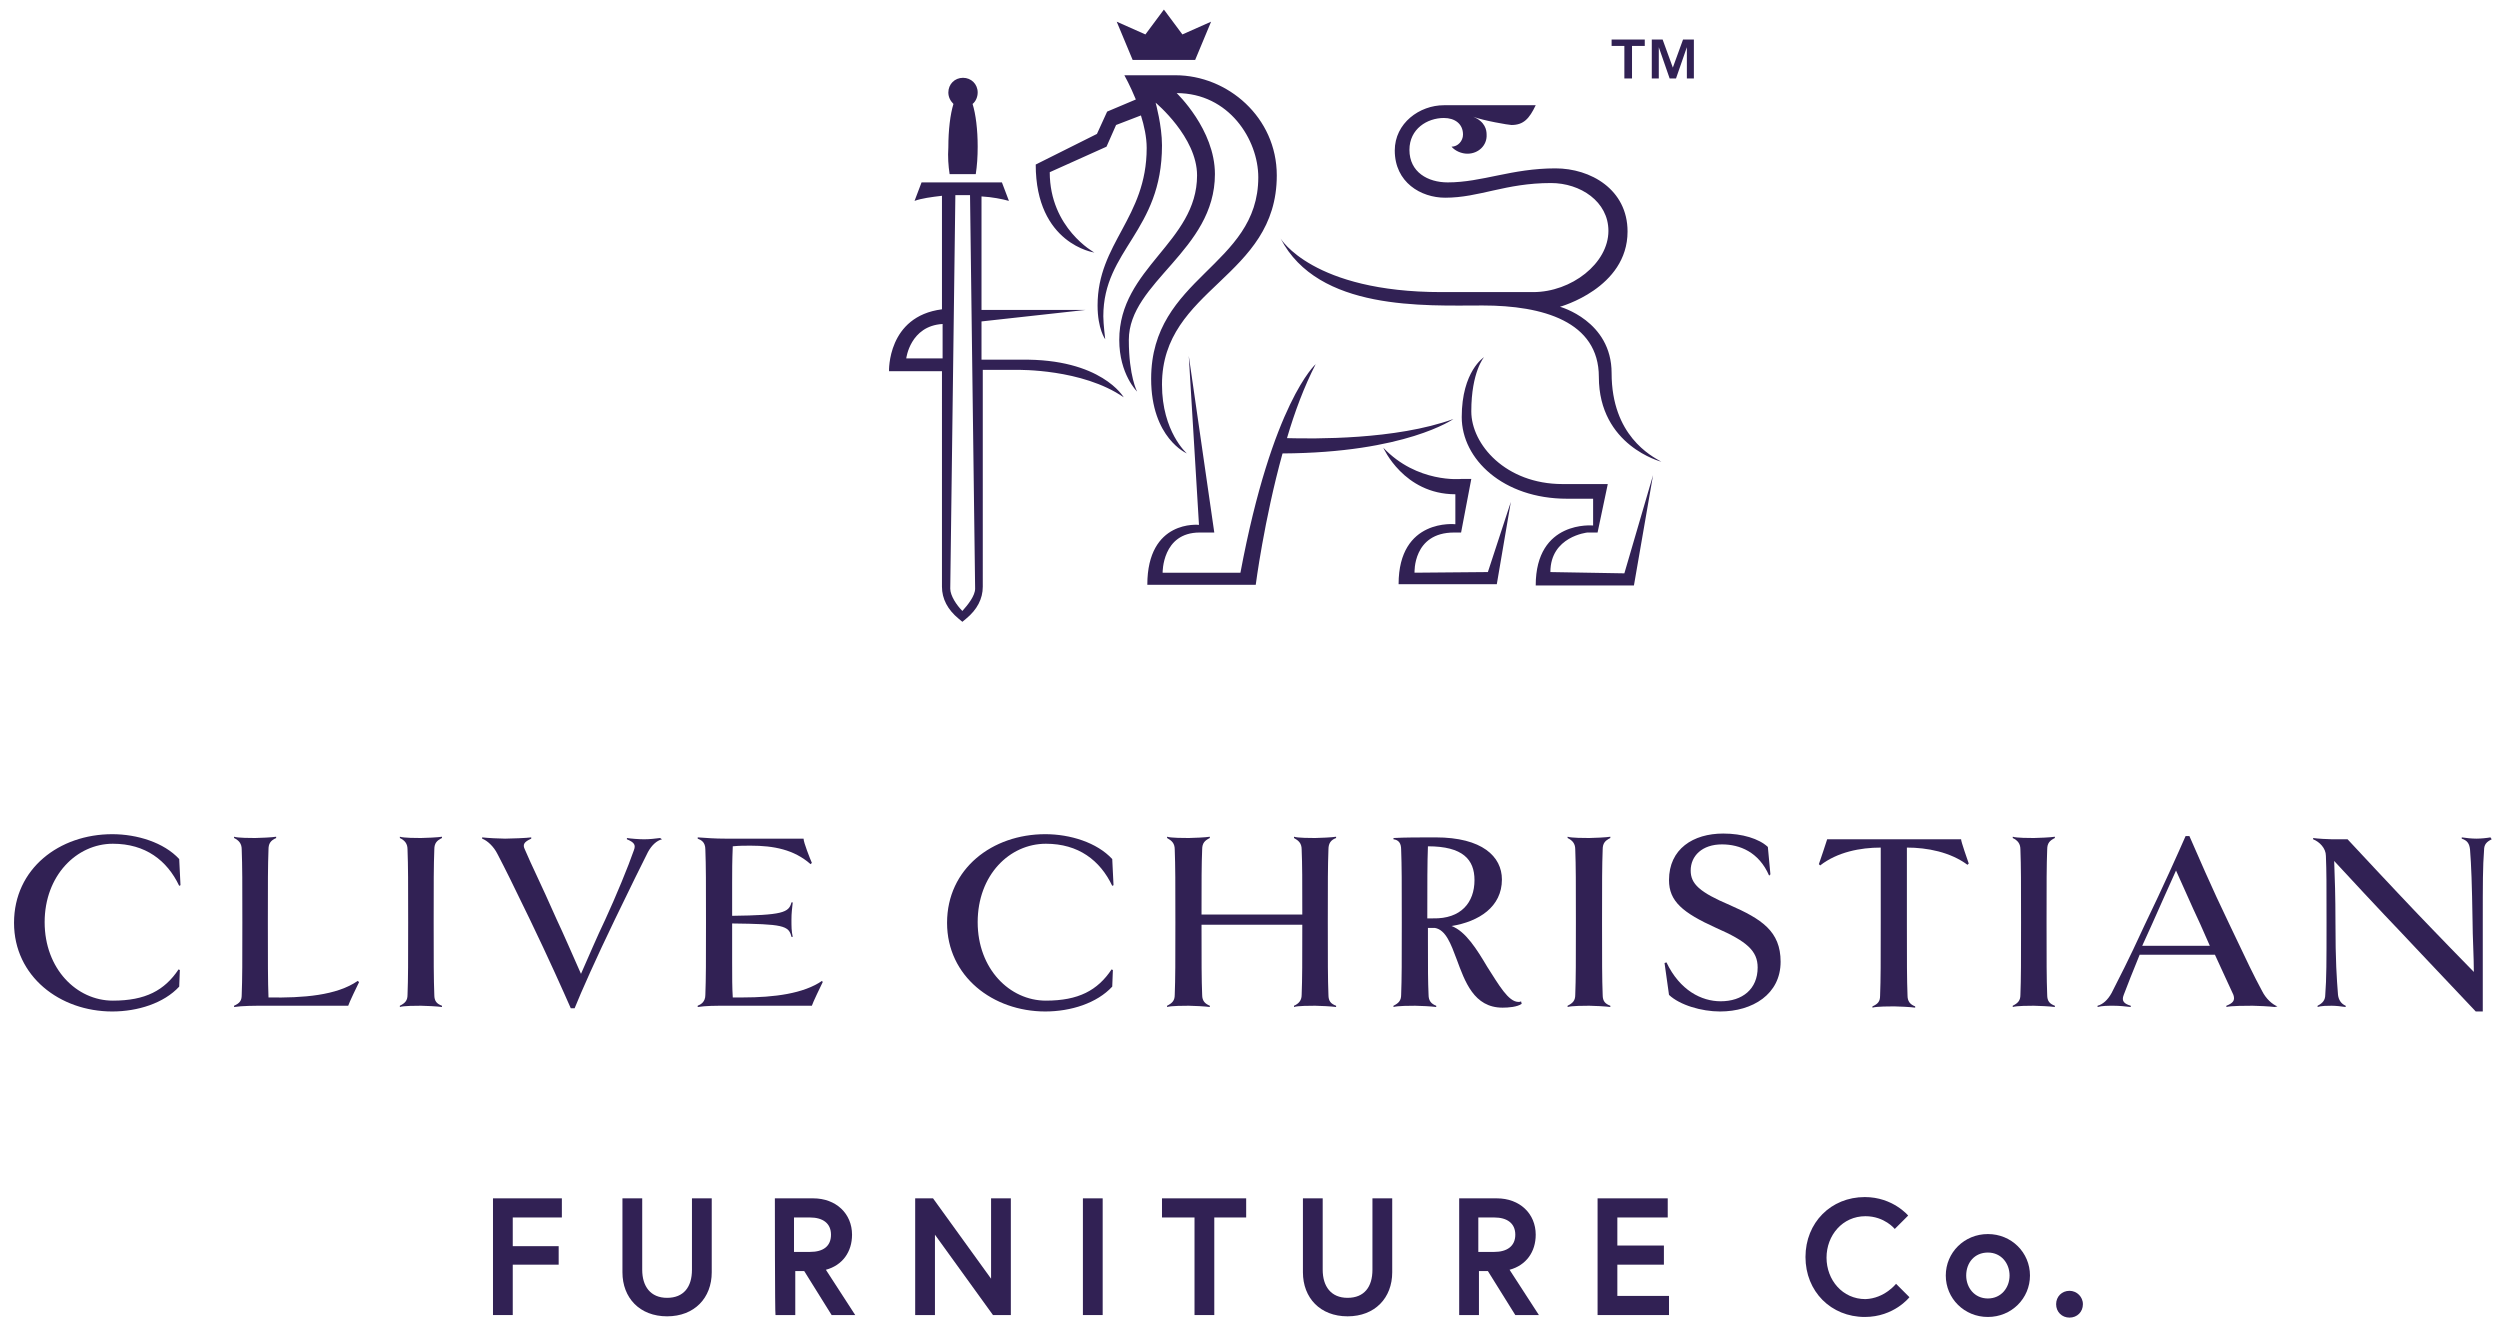 <?xml version="1.0" encoding="UTF-8"?>
<!-- Generator: Adobe Illustrator 27.0.0, SVG Export Plug-In . SVG Version: 6.00 Build 0)  -->
<svg xmlns="http://www.w3.org/2000/svg" xmlns:xlink="http://www.w3.org/1999/xlink" version="1.1" id="Layer_1" x="0px" y="0px" viewBox="0 0 392 208.7" style="enable-background:new 0 0 392 208.7;" xml:space="preserve">
<style type="text/css">
	.st0{fill:#312154;}
</style>
<g>
	<path class="st0" d="M177.6,9.4l-2.5-6l4.5,2l2.9-3.9l2.9,3.9l4.5-2l-2.5,6H177.6z M190.5,27.3c0-7-6-12.7-6-12.7   c8.2,0,12.8,7.3,12.8,13.2c0,14-16.8,15.6-16.8,31.6c0,9.3,5.6,11.7,5.6,11.7s-3.9-3.4-3.9-10.8c0-15.2,18-16.7,18-32.8   c0-9.1-7.7-15.7-15.9-15.7h-8c0,0,0.9,1.6,1.8,3.8l-4.5,1.9l-1.6,3.5l-9.6,4.8c0,12.5,9.2,13.8,9.2,13.8s-7-3.8-7-12.6l8.9-4   l1.5-3.4l3.9-1.5c0.5,1.6,0.9,3.4,0.9,5.1c0,11-7.7,14.9-7.7,24.7c0,3.7,1.2,5.3,1.2,5.3s-0.3-2.4-0.3-3.6   c0-10.5,9.2-13.3,9.2-26.8c0-3.1-1-6.7-1-6.7s6.5,5.4,6.5,11.4c0,10.5-12.2,14.5-12.2,25.8c0,5.4,2.8,8.1,2.8,8.1S177,59,177,53.3   C177,44.2,190.5,39.3,190.5,27.3 M201.8,68.7c1.2-4.1,2.7-8.1,4.5-11.6c0,0-6.8,6-11.8,32.7h-12.2c0,0-0.1-6.3,5.8-6.3h2.3l-4-27.7   l1.6,26.5c0,0-8.1-0.9-8.1,9.4h17c0,0,1.3-10.1,4.2-20.6c19.3-0.1,26.8-5.4,26.8-5.4C218.8,69,206,68.8,201.8,68.7 M221.8,89.8   c0,0-0.3-6.3,6.2-6.3h1.1l1.6-8.4h-1.6c0,0-6.9,0.7-12.2-4.9c0,0,3.2,7.3,11.3,7.3l0,4.7c0,0-8.9-1-8.9,9.4h15.4l2.2-12.9l-3.6,11   L221.8,89.8L221.8,89.8z M243.1,89.7c0-5.6,5.8-6.2,5.8-6.2h1.6l1.6-7.6H245c-8.9,0-14.3-6.2-14.3-11.4c0-6.2,2-8.5,2-8.5   s-3.5,2.2-3.5,9.4c0,6.6,6.5,12.8,16.5,12.8h4.1v4.2c0,0-9-0.9-9,9.4h15.4l3-17.3l-4.5,15.4L243.1,89.7L243.1,89.7z M232.5,47.9   c9.4,0,18.2,2.5,18.2,11.2c0,10.8,9.8,13.3,9.8,13.3c-1.6-0.9-7.8-4.1-7.8-13.9c0-8.2-8.1-10.4-8.1-10.4s10.6-2.9,10.6-11.8   c0-6.6-5.8-9.9-11.3-9.9c-6.9,0-11.5,2.2-16.9,2.2c-3.1,0-6-1.6-6-5.1c0-3.3,2.8-5,5.4-5c1.7,0,3,0.9,3,2.6c0,1-0.8,1.9-1.8,1.9   c0.6,0.7,1.6,1.1,2.5,1.1c1.7,0,3.1-1.3,3-3c0-0.7-0.2-2-2.1-2.8c1.5,0.6,5.6,1.3,6,1.3c1.9,0,2.8-1,3.8-3.1c-2.4,0-4.3,0-14.4,0   c-3.8,0-7.7,2.8-7.7,7.1c0,5,4.1,7.4,7.9,7.4c5.4,0,9.4-2.3,16.6-2.3c4.6,0,9,2.9,9,7.5c0,5.1-5.8,9.6-11.8,9.6H226   c-20.2,0-25.2-8.4-25.2-8.4C206.7,48.8,223.4,47.9,232.5,47.9 M148.9,27.3h4.1c0.2-1.3,0.3-2.7,0.3-4.3c0-2.7-0.3-5.1-0.8-6.7   c0.5-0.4,0.8-1.1,0.8-1.8c0-1.3-1-2.3-2.3-2.3c-1.3,0-2.3,1-2.3,2.3c0,0.7,0.3,1.3,0.8,1.8c-0.5,1.6-0.8,4.1-0.8,6.8   C148.6,24.6,148.7,26,148.9,27.3 M176.2,62.3c-6.5-4.5-16.6-4.3-16.6-4.3h-5.5V92c0,1.9-0.9,3.6-2.6,5l-0.6,0.5l-0.6-0.5   c-1.7-1.4-2.6-3.1-2.6-5V58.2h-8.3c0,0-0.3-8.6,8.3-9.7V30.7c-1.7,0.2-3.2,0.4-4.3,0.8l1.1-2.9h12.6l1.1,2.9   c-1.1-0.3-2.6-0.6-4.3-0.7v17.8h16.3l-16.3,1.8v6c0,0,2.7,0,6.2,0C172.7,56.2,176.2,62.3,176.2,62.3 M147.8,50.8   c-5.1,0.3-5.7,5.4-5.7,5.4h5.7V50.8z M152.9,92.3l-0.8-61.7l-2.3,0L149,92.3c0,1.1,1,2.6,1.9,3.5C151.8,94.8,152.9,93.4,152.9,92.3   "></path>
	<path class="st0" d="M28.3,138.8l-0.2,0.1c-1.9-4-5.3-6.6-10.4-6.6C12,132.3,7,137.3,7,144.6c0,7.3,5,12.3,10.7,12.3   c5.1,0,8.1-1.6,10.3-4.9l0.2,0.1l-0.1,2.6c-2.4,2.6-6.5,3.9-10.5,3.9c-8.2,0-15.4-5.5-15.4-13.9c0-8.5,7.1-13.9,15.4-13.9   c3.9,0,8.1,1.3,10.5,3.9L28.3,138.8z"></path>
	<path class="st0" d="M56.3,154c-0.2,0.4-1.6,3.3-1.7,3.7H41.4c-1.4,0-3.4,0-4.7,0.2l0-0.2c0.9-0.4,1.2-0.8,1.2-1.7   c0.1-2.6,0.1-5.2,0.1-11.4c0-6.2,0-8.8-0.1-11.4c0-0.9-0.4-1.4-1.2-1.8l0-0.2c0.6,0.2,2.7,0.2,3.3,0.2c0.6,0,2.8-0.1,3.3-0.2l0,0.2   c-0.9,0.4-1.2,0.9-1.2,1.8c-0.1,2.6-0.1,5.1-0.1,11.4c0,6.2,0,9.3,0.1,11.8c5.4,0.1,10.7-0.3,14-2.6L56.3,154z"></path>
	<path class="st0" d="M69.3,157.9c-0.6-0.1-2.7-0.2-3.3-0.2c-0.6,0-2.8,0-3.3,0.2l0-0.2c0.8-0.4,1.2-0.8,1.2-1.7   c0.1-2.6,0.1-5.2,0.1-11.4c0-6.2,0-8.8-0.1-11.4c0-0.9-0.4-1.4-1.2-1.8l0-0.2c0.6,0.2,2.7,0.2,3.3,0.2c0.6,0,2.8-0.1,3.3-0.2l0,0.2   c-0.8,0.4-1.2,0.8-1.2,1.8c-0.1,2.6-0.1,5.1-0.1,11.4c0,6.2,0,8.8,0.1,11.4c0,1,0.4,1.4,1.2,1.7L69.3,157.9z"></path>
	<path class="st0" d="M103.8,131.6c-0.8,0.2-1.6,0.9-2.2,2c-1.3,2.6-2.3,4.6-5.2,10.6c-2.9,6-5.3,11.4-6.3,13.9h-0.6   c-1.1-2.5-3.5-7.9-6.4-13.9c-2.9-6-3.8-7.8-5.1-10.3c-0.6-1.2-1.6-2.1-2.4-2.4l0-0.2c0.8,0.1,2.8,0.2,3.6,0.2   c0.8,0,3.5-0.1,4.1-0.2l0,0.2c-1.1,0.5-1.4,0.9-1,1.7c1.1,2.6,2.3,4.9,5,11c1,2.1,2.6,5.8,3.8,8.5c1.2-2.7,2.5-5.8,3.8-8.5   c1.7-3.7,3.6-8.3,4.5-10.9c0.3-0.8,0.1-1.2-1.1-1.7l0-0.2c0.6,0.1,1.9,0.2,2.7,0.2c0.8,0,1.8-0.1,2.5-0.2L103.8,131.6z"></path>
	<path class="st0" d="M129,154c-0.2,0.4-1.6,3.3-1.7,3.7h-13.4c-1.8,0-3.2,0-4.5,0.2l0-0.2c0.5-0.2,1.2-0.6,1.2-1.7   c0.1-2.6,0.1-5.2,0.1-11.4c0-6.2,0-8.8-0.1-11.4c0-1.2-0.7-1.5-1.2-1.7l0-0.2c1.4,0.1,2.7,0.2,4.4,0.2H126c0,0.6,1,3.1,1.3,3.8   l-0.2,0.2c-2.6-2.3-5.8-2.9-9.4-2.9c-0.9,0-1.8,0-2.8,0.1c-0.1,2.4-0.1,3.8-0.1,5.8v5.1c7.9-0.1,8.9-0.5,9.3-2.1l0.2,0   c-0.1,1-0.2,1.6-0.2,2.7c0,1.1,0,1.8,0.2,2.7l-0.2,0c-0.4-1.8-1.4-2-9.3-2.1v0.1v5.9c0,2.4,0,4.1,0.1,5.6h1.6   c4.9,0,9.5-0.6,12.4-2.6L129,154z"></path>
	<path class="st0" d="M174.6,138.8l-0.2,0.1c-1.9-4-5.3-6.6-10.4-6.6c-5.7,0-10.7,4.9-10.7,12.3c0,7.3,5,12.3,10.7,12.3   c5.1,0,8.1-1.6,10.3-4.9l0.2,0.1l-0.1,2.6c-2.4,2.6-6.5,3.9-10.5,3.9c-8.2,0-15.4-5.5-15.4-13.9c0-8.5,7.1-13.9,15.4-13.9   c3.9,0,8.1,1.3,10.5,3.9L174.6,138.8z"></path>
	<path class="st0" d="M209.5,157.9c-0.6-0.1-2.7-0.2-3.3-0.2c-0.6,0-2.8,0-3.3,0.2l0-0.2c0.7-0.3,1.2-0.8,1.2-1.7   c0.1-2.6,0.1-5.1,0.1-11h-15.8c0,5.9,0,8.5,0.1,11c0,1,0.5,1.4,1.2,1.7l0,0.2c-0.6-0.1-2.7-0.2-3.3-0.2c-0.6,0-2.8,0-3.4,0.2l0-0.2   c0.8-0.4,1.2-0.8,1.2-1.7c0.1-2.6,0.1-5.2,0.1-11.4c0-6.2,0-8.8-0.1-11.4c0-1-0.5-1.4-1.2-1.8l0-0.2c0.6,0.2,2.7,0.2,3.4,0.2   c0.6,0,2.8-0.1,3.3-0.2l0,0.2c-0.8,0.4-1.2,0.8-1.2,1.8c-0.1,2.4-0.1,4.8-0.1,10.2h15.8c0-5.4,0-7.8-0.1-10.2c0-1-0.5-1.4-1.2-1.8   l0-0.2c0.6,0.2,2.7,0.2,3.3,0.2c0.6,0,2.8-0.1,3.3-0.2l0,0.2c-0.8,0.3-1.2,0.8-1.2,1.8c-0.1,2.6-0.1,5.1-0.1,11.4   c0,6.2,0,8.8,0.1,11.4c0,1,0.4,1.4,1.2,1.7L209.5,157.9z"></path>
	<path class="st0" d="M238.6,157.4c-0.7,0.5-2.1,0.6-3,0.6c-4.5,0-5.9-4.1-7.2-7.6c-0.9-2.4-1.7-4.6-3.4-4.9h-1.1v1.9   c0,4.7,0,6.3,0.1,8.6c0,0.9,0.4,1.4,1.2,1.7l0,0.2c-0.6-0.1-2.6-0.2-3.3-0.2c-0.6,0-2.8,0-3.4,0.2l0-0.2c0.8-0.4,1.2-0.8,1.2-1.7   c0.1-2.6,0.1-5.1,0.1-11.4c0-6.2,0-8.8-0.1-11.4c0-1-0.4-1.5-1.2-1.6v-0.2c1.8-0.1,4.1-0.1,6.6-0.1c7.3,0,10.4,3,10.4,6.6   c0,4.3-3.6,6.6-7.9,7.3c2.2,0.8,4,3.7,5.6,6.4c1.8,2.8,3.3,5.5,4.9,5.5c0.1,0,0.3,0,0.4-0.1L238.6,157.4z M231.2,138   c0-3.2-1.8-5.3-7.3-5.3c-0.1,2.4-0.1,6.1-0.1,11.3c0.3,0,0.6,0,0.9,0C229.1,144.1,231.2,141.5,231.2,138"></path>
	<path class="st0" d="M252.5,157.9c-0.6-0.1-2.7-0.2-3.3-0.2c-0.6,0-2.8,0-3.4,0.2l0-0.2c0.8-0.4,1.2-0.8,1.2-1.7   c0.1-2.6,0.1-5.2,0.1-11.4c0-6.2,0-8.8-0.1-11.4c0-0.9-0.4-1.4-1.2-1.8l0-0.2c0.6,0.2,2.7,0.2,3.4,0.2c0.6,0,2.8-0.1,3.3-0.2l0,0.2   c-0.8,0.4-1.2,0.8-1.2,1.8c-0.1,2.6-0.1,5.1-0.1,11.4c0,6.2,0,8.8,0.1,11.4c0,1,0.4,1.4,1.2,1.7L252.5,157.9z"></path>
	<path class="st0" d="M271.2,141.9c5,2.2,8,4.1,8,8.9c0,5.1-4.4,7.8-9.5,7.8c-2.9,0-6.3-1-8-2.6L261,151l0.3-0.1   c2.1,4.4,5.5,6.1,8.5,6.1c3.4,0,5.8-1.9,5.8-5.3c0-2.6-1.7-4.1-6.5-6.2c-5.3-2.4-7.4-4.2-7.4-7.5c0-4.9,3.8-7.3,8.5-7.3   c3,0,5.6,0.8,7,2.1l0.4,4.3l-0.2,0.2c-1.6-3.7-4.6-4.9-7.4-4.9c-3.1,0-4.9,1.8-4.9,4.1C265.1,138.6,266.5,139.9,271.2,141.9"></path>
	<path class="st0" d="M308.5,135.6c-2.7-2-6.3-2.7-9.5-2.7v11.8c0,6.2,0,8.8,0.1,11.4c0,0.9,0.4,1.4,1.2,1.7l0,0.2   c-0.6-0.1-2.7-0.2-3.3-0.2c-0.6,0-2.8,0-3.4,0.2l0-0.2c0.9-0.4,1.2-0.8,1.2-1.7c0.1-2.6,0.1-5.1,0.1-11.4v-11.8   c-3.2,0-6.8,0.7-9.5,2.8l-0.2-0.2c0.2-0.6,1.2-3.5,1.3-3.9h21c0,0.4,1,3.2,1.2,3.8L308.5,135.6z"></path>
	<path class="st0" d="M322.2,157.9c-0.6-0.1-2.7-0.2-3.3-0.2c-0.6,0-2.7,0-3.3,0.2l0-0.2c0.8-0.4,1.2-0.8,1.2-1.7   c0.1-2.6,0.1-5.2,0.1-11.4c0-6.2,0-8.8-0.1-11.4c0-0.9-0.4-1.4-1.2-1.8l0-0.2c0.6,0.2,2.7,0.2,3.3,0.2c0.6,0,2.8-0.1,3.3-0.2l0,0.2   c-0.8,0.4-1.2,0.8-1.2,1.8c-0.1,2.6-0.1,5.1-0.1,11.4c0,6.2,0,8.8,0.1,11.4c0,1,0.4,1.4,1.2,1.7L322.2,157.9z"></path>
	<path class="st0" d="M356.7,157.9c-0.8-0.1-2.8-0.2-3.5-0.2c-0.8,0-3.5,0-4.1,0.2l0-0.2c1-0.4,1.4-0.8,1.1-1.7   c-0.8-1.8-1.6-3.4-2.9-6.3h-11.8c-1.2,2.9-1.8,4.5-2.5,6.3c-0.4,1,0.1,1.4,1.1,1.7l0,0.2c-0.7-0.1-1.9-0.2-2.7-0.2   c-0.8,0-1.8,0-2.5,0.2l0-0.2c0.8-0.2,1.6-0.9,2.2-2c1.3-2.6,2.4-4.6,5.2-10.7c2.9-6,5.3-11.4,6.4-13.9h0.6   c1.1,2.5,3.4,7.9,6.3,13.9c2.9,6.1,3.7,7.8,5.1,10.4c0.6,1.2,1.6,2.1,2.4,2.4L356.7,157.9z M346.5,148.3l-1.5-3.4   c-1.6-3.4-2.6-5.8-3.8-8.4c-1.2,2.6-2.4,5.4-3.8,8.5l-1.5,3.3L346.5,148.3L346.5,148.3z"></path>
	<path class="st0" d="M390.7,131.6c-0.8,0.4-1.2,0.8-1.2,1.7c-0.2,2.6-0.2,5.1-0.2,11.4c0,6.2,0,11.3,0,13.9h-1.1   c-8.9-9.4-11.9-12.6-11.9-12.6s-3-3.1-10.3-11c0.1,2.6,0.2,5.6,0.2,9.6c0,6.2,0.2,8.8,0.4,11.4c0.1,0.8,0.5,1.4,1.2,1.7l0,0.2   c-0.6-0.1-1.6-0.2-2.2-0.2c-0.6,0-1.6,0-2.2,0.2l0-0.2c0.8-0.4,1.2-0.9,1.2-1.7c0.2-2.6,0.2-5.2,0.2-11.4c0-6.2,0-7.9-0.1-10.4   c0-1.2-1-2.2-2-2.6l0-0.2c0.6,0.1,2.4,0.2,3,0.2h2.4c6.6,7.1,10.7,11.4,10.7,11.4s4.1,4.3,9.1,9.4c0-2.3-0.2-5.7-0.2-7.8   c-0.1-6.2-0.2-8.8-0.4-11.4c-0.1-0.9-0.4-1.4-1.3-1.7l0-0.2c0.6,0.1,1.6,0.2,2.3,0.2s1.7-0.1,2.2-0.2L390.7,131.6z"></path>
	<polygon class="st0" points="80.4,195.4 87.6,195.4 87.6,198.3 80.4,198.3 80.4,206.2 77.3,206.2 77.3,187.9 88.1,187.9    88.1,190.9 80.4,190.9  "></polygon>
	<path class="st0" d="M108.5,187.9h3.1v11.6c0,4-2.7,6.9-7,6.9s-7-2.9-7-6.9v-11.6h3.1v11.2c0,2.6,1.3,4.4,3.9,4.4   c2.6,0,3.9-1.7,3.9-4.4V187.9z"></path>
	<path class="st0" d="M121.5,187.9h6c3.6,0,6.1,2.4,6.1,5.7c0,2.7-1.5,4.8-4.1,5.5l4.6,7.1h-3.7l-4.3-6.9h-1.4v6.9h-3.1   C121.5,206.2,121.5,187.9,121.5,187.9z M130.3,193.6c0-1.8-1.3-2.7-3.3-2.7h-2.5v5.4h2.5C129.1,196.3,130.3,195.4,130.3,193.6"></path>
	<polygon class="st0" points="146.3,187.9 155.4,200.5 155.4,187.9 158.5,187.9 158.5,206.2 155.7,206.2 146.6,193.6 146.6,206.2    143.5,206.2 143.5,187.9  "></polygon>
	<rect x="169.8" y="187.9" class="st0" width="3.1" height="18.3"></rect>
	<polygon class="st0" points="187.3,190.9 182.2,190.9 182.2,187.9 195.4,187.9 195.4,190.9 190.4,190.9 190.4,206.2 187.3,206.2     "></polygon>
	<path class="st0" d="M215.2,187.9h3.1v11.6c0,4-2.7,6.9-7,6.9c-4.3,0-7-2.9-7-6.9v-11.6h3.1v11.2c0,2.6,1.3,4.4,3.9,4.4   c2.6,0,3.9-1.7,3.9-4.4L215.2,187.9L215.2,187.9z"></path>
	<path class="st0" d="M228.7,187.9h6c3.6,0,6.1,2.4,6.1,5.7c0,2.7-1.5,4.8-4.1,5.5l4.6,7.1h-3.7l-4.3-6.9h-1.4v6.9h-3.1V187.9z    M237.6,193.6c0-1.8-1.3-2.7-3.3-2.7h-2.5v5.4h2.5C236.3,196.3,237.6,195.4,237.6,193.6"></path>
	<polygon class="st0" points="253.6,195.3 260.9,195.3 260.9,198.3 253.6,198.3 253.6,203.2 261.7,203.2 261.7,206.2 250.5,206.2    250.5,187.9 261.5,187.9 261.5,190.9 253.6,190.9  "></polygon>
	<path class="st0" d="M297.3,201.3l2.1,2.1c0,0-2.4,3.1-7,3.1c-5.3,0-9.3-4-9.3-9.4c0-5.4,4-9.4,9.3-9.4c4.4,0,6.8,2.9,6.8,2.9   l-2.1,2.1c0,0-1.6-2-4.6-2c-3.6,0-6.1,3-6.1,6.5s2.5,6.5,6.1,6.5C295.5,203.6,297.3,201.3,297.3,201.3"></path>
	<path class="st0" d="M318.3,200c0,3.6-2.9,6.5-6.6,6.5c-3.7,0-6.6-2.9-6.6-6.5c0-3.6,2.9-6.5,6.6-6.5   C315.4,193.5,318.3,196.4,318.3,200 M315.1,200c0-1.9-1.3-3.6-3.4-3.6c-2.1,0-3.4,1.6-3.4,3.6c0,1.9,1.3,3.6,3.4,3.6   C313.8,203.6,315.1,201.9,315.1,200"></path>
	<path class="st0" d="M324.5,202.4c1.1,0,2.1,0.9,2.1,2.1s-0.9,2.1-2.1,2.1c-1.2,0-2.1-0.9-2.1-2.1S323.3,202.4,324.5,202.4"></path>
	<path class="st0" d="M252.7,7.2v-1h5.2v1h-2v5.1h-1.2V7.2H252.7z M260.7,6.2l1.6,4.4l1.6-4.4h1.7v6.1h-1.1V7.4l-1.7,4.9h-1   l-1.7-4.9v4.9H259V6.2H260.7z"></path>
</g>
</svg>
